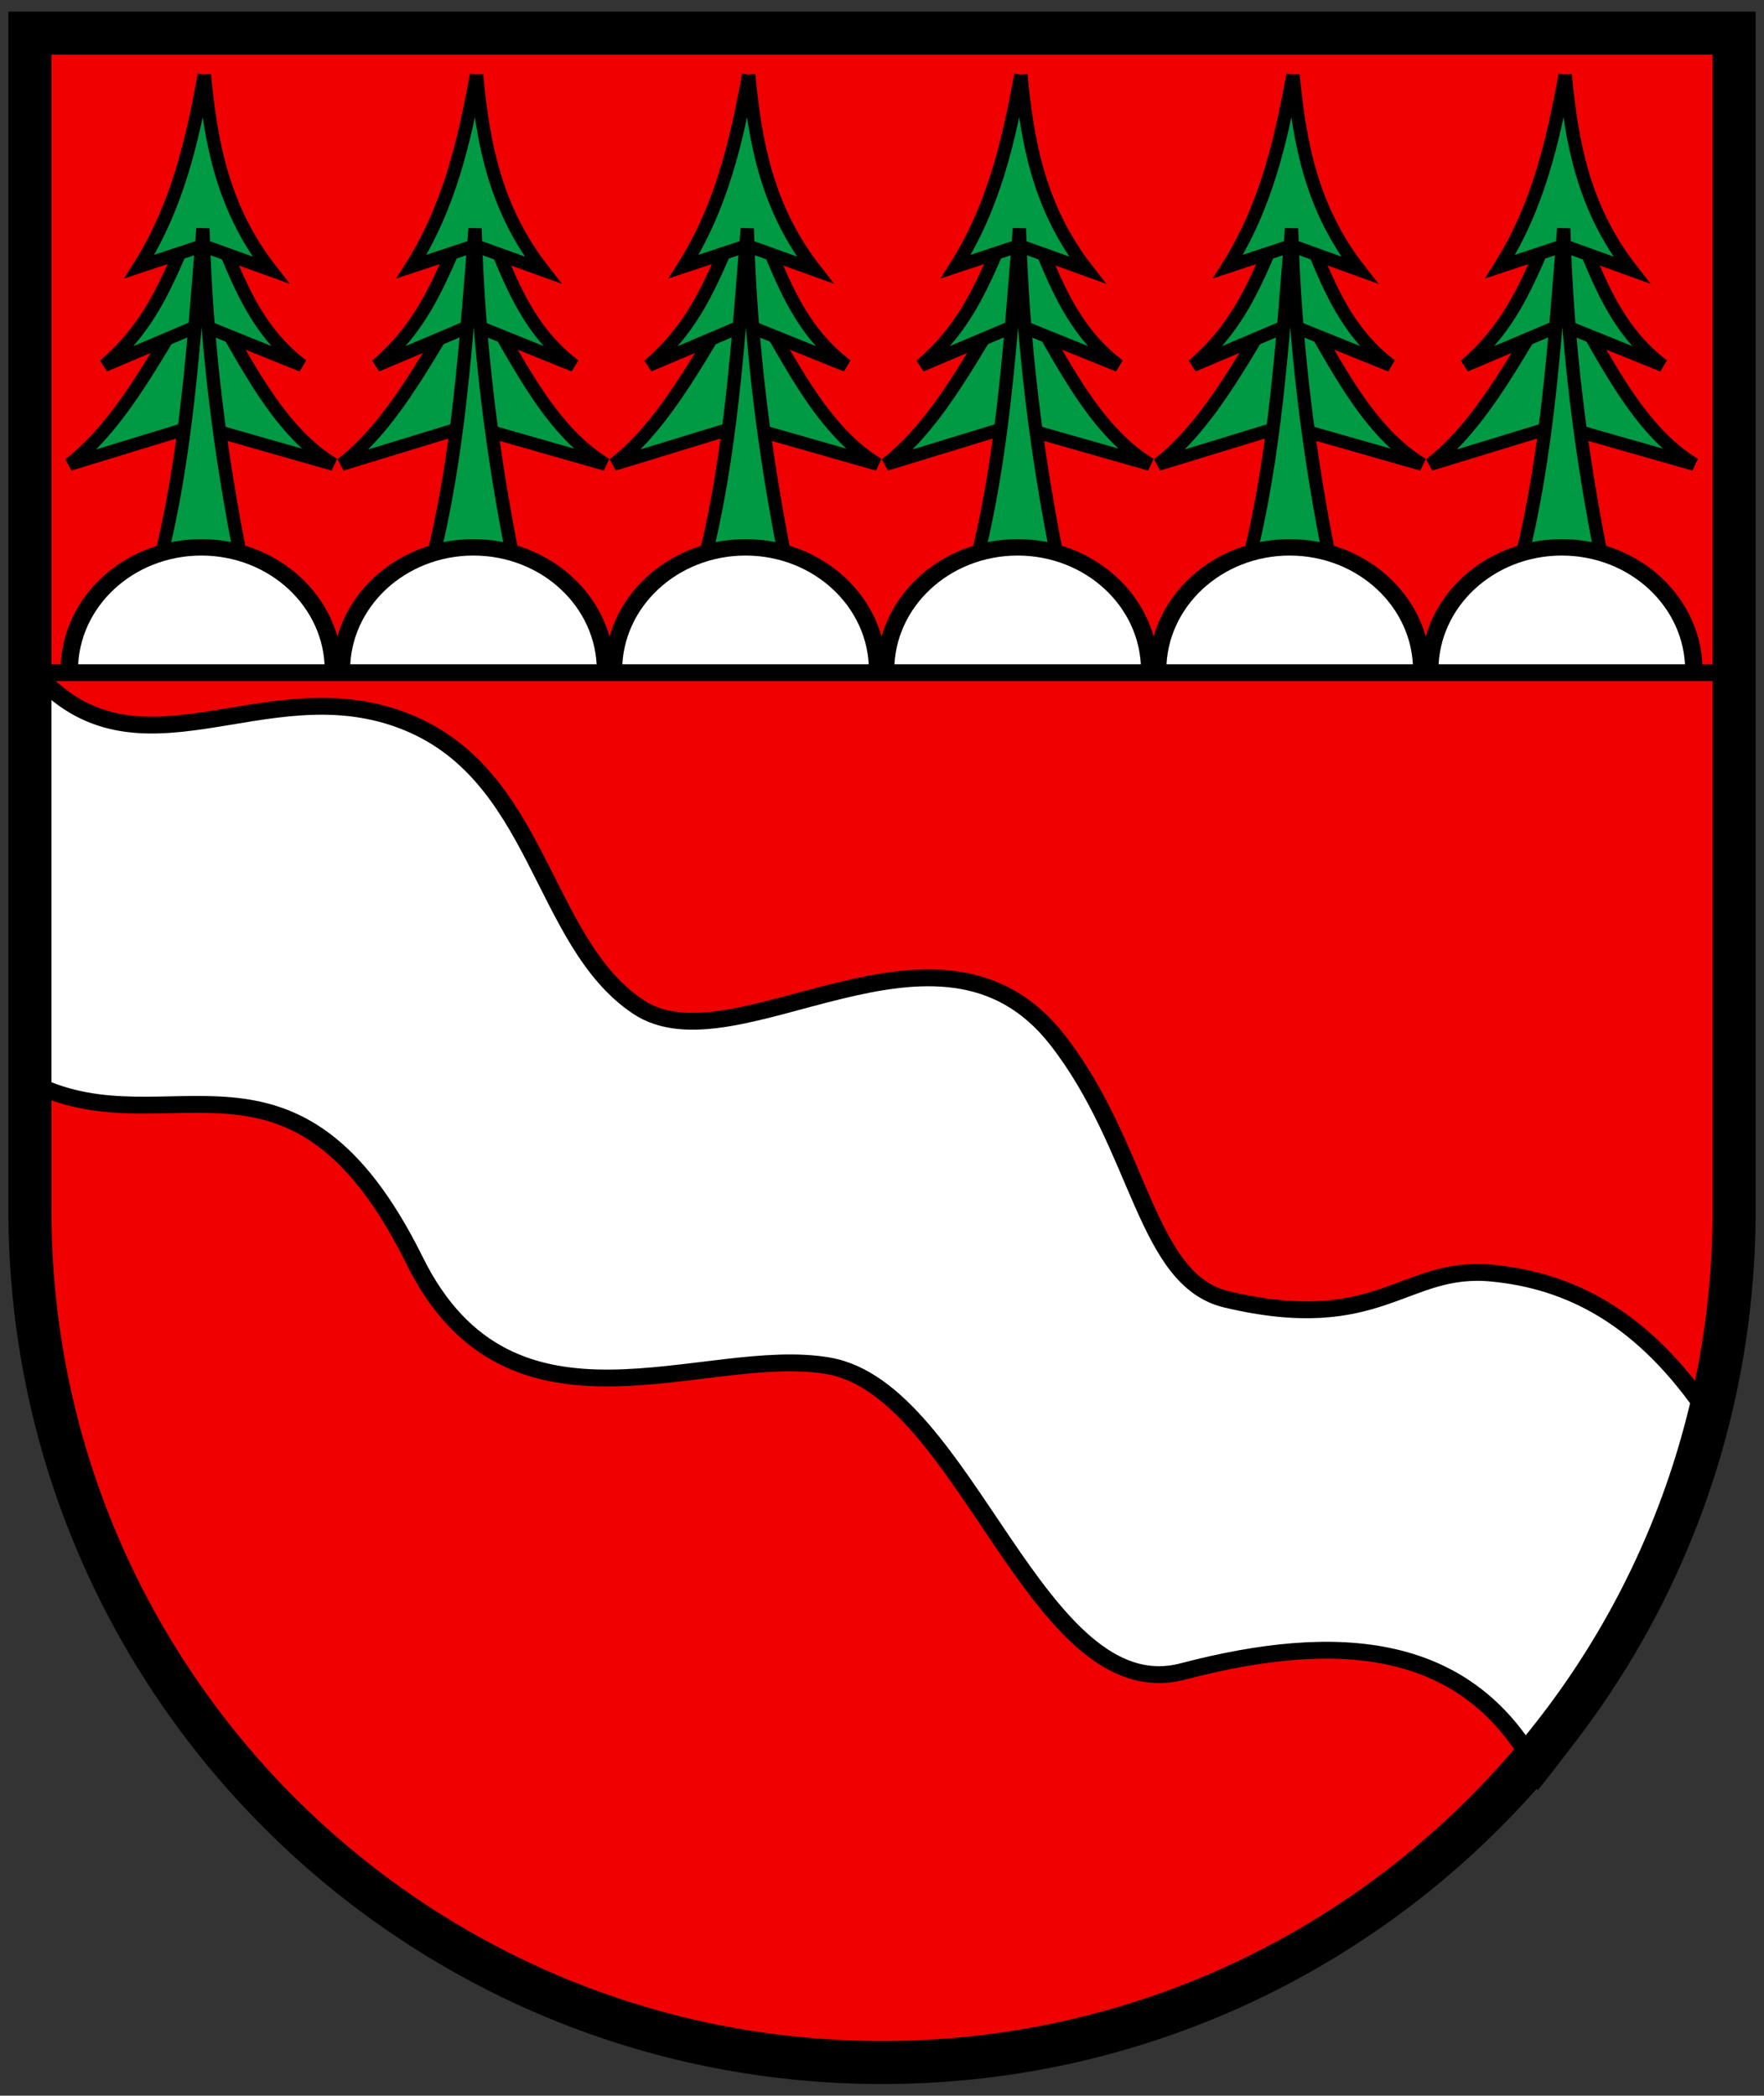 <svg width="410" height="487" xmlns="http://www.w3.org/2000/svg"><rect width="100%" height="100%" fill="#333333" stroke="none"/><style></style><g stroke-width="1.561"><path d="M6.939 7.698v285.238c0 103.38 88.67 187.186 198.057 187.186 109.387 0 198.057-83.806 198.057-187.186V7.698z" fill="#f00000"/><g stroke="#000"><path d="M3.5 240.47v153.86c47.31 24.026 91.233-24.951 133.54 65.842 33.83 72.598 101.94 31.076 145.79 39.267 48.507 9.06 73.312 128.45 124.75 114.15 54.48-15.142 101-11.782 125.5 38.414 28.689-38.159 49.645-83.559 60.35-133.32-23.782-37.912-50.032-51.112-76.965-53.902-31.243-3.237-39.38 23.432-93.548 9.791-28.608-7.204-30.093-56.84-59.54-96.92-41.84-56.95-113.45 11.99-147.73-12.419-34.506-24.577-34.39-87.744-83.198-107.09-49.036-19.434-92.836 25.644-128.96-17.672z" fill="#fff" fill-rule="evenodd" stroke-width="6.299" transform="matrix(.66 0 0 .622 5.948 6.766)"/><g fill="#094" fill-rule="evenodd" stroke-width="4.796"><path d="M49.596 98.067c-14.924 23.117-27.019 50.007-47.166 66.16l45.911-14.367 49.229 14.367c-21.689-13.507-33.385-42.004-47.974-66.16z" transform="matrix(.645 0 0 .63 14.587 4.451)"/><path d="M51.033 67.178c-11.099 20.343-14.707 41.934-36.024 60.574l34.77-15.085 36.472 15.085c-20.434-15.844-25.332-39.456-35.218-60.574z" transform="matrix(.645 0 0 .63 14.587 4.451)"/><path d="M51.033 20.485c-4.395 24.281-9.629 48.395-23.447 70.791l22.899-7.764 24.446 9.022c-17.396-22.838-21.625-47.321-23.898-72.05z" transform="matrix(.645 0 0 .63 14.587 4.451)"/><path d="M50.509 77.2c-3.312 41.891-5.855 84.089-15.694 123.37h29.736c-7.888-39.841-12.923-80.822-14.042-123.37z" transform="matrix(.645 0 0 .63 14.587 4.451)"/></g><path d="M61.902 193.62c-25.674 0-46.506 20.574-46.506 45.93 0 .307.024.612.03.917h92.953c.006-.305.03-.61.03-.917 0-25.356-20.832-45.93-46.506-45.93z" fill="#fff" stroke-width="6.132" transform="matrix(.66 0 0 .622 5.948 6.766)"/><g fill="#094" fill-rule="evenodd" stroke-width="4.796"><path d="M49.596 98.067c-14.924 23.117-27.019 50.007-47.166 66.16l45.911-14.367 49.229 14.367c-21.689-13.507-33.385-42.004-47.974-66.16z" transform="matrix(.645 0 0 .63 330.874 4.451)"/><path d="M51.033 67.178c-11.099 20.343-14.707 41.934-36.024 60.574l34.77-15.085 36.472 15.085c-20.434-15.844-25.332-39.456-35.218-60.574z" transform="matrix(.645 0 0 .63 330.874 4.451)"/><path d="M51.033 20.485c-4.395 24.281-9.629 48.395-23.447 70.791l22.899-7.764 24.446 9.022c-17.396-22.838-21.625-47.321-23.898-72.05z" transform="matrix(.645 0 0 .63 330.874 4.451)"/><path d="M50.509 77.2c-3.312 41.891-5.855 84.089-15.694 123.37h29.736c-7.888-39.841-12.923-80.822-14.042-123.37z" transform="matrix(.645 0 0 .63 330.874 4.451)"/></g><g fill="#094" fill-rule="evenodd" stroke-width="4.796"><path d="M49.596 98.067c-14.924 23.117-27.019 50.007-47.166 66.16l45.911-14.367 49.229 14.367c-21.689-13.507-33.385-42.004-47.974-66.16z" transform="matrix(.645 0 0 .63 267.621 4.451)"/><path d="M51.033 67.178c-11.099 20.343-14.707 41.934-36.024 60.574l34.77-15.085 36.472 15.085c-20.434-15.844-25.332-39.456-35.218-60.574z" transform="matrix(.645 0 0 .63 267.621 4.451)"/><path d="M51.033 20.485c-4.395 24.281-9.629 48.395-23.447 70.791l22.899-7.764 24.446 9.022c-17.396-22.838-21.625-47.321-23.898-72.05z" transform="matrix(.645 0 0 .63 267.621 4.451)"/><path d="M50.509 77.2c-3.312 41.891-5.855 84.089-15.694 123.37h29.736c-7.888-39.841-12.923-80.822-14.042-123.37z" transform="matrix(.645 0 0 .63 267.621 4.451)"/></g><path d="M540.99 193.62c-25.674 0-46.506 20.574-46.506 45.93 0 .307.024.612.03.917h92.953c.006-.305.03-.61.03-.917 0-25.356-20.832-45.93-46.506-45.93zM445.17 193.62c-25.674 0-46.506 20.574-46.506 45.93 0 .307.024.612.03.917h92.953c.006-.305.03-.61.03-.917 0-25.356-20.832-45.93-46.506-45.93z" fill="#fff" stroke-width="6.132" transform="matrix(.66 0 0 .622 5.948 6.766)"/><g fill="#094" fill-rule="evenodd" stroke-width="4.796"><path d="M49.596 98.067c-14.924 23.117-27.019 50.007-47.166 66.16l45.911-14.367 49.229 14.367c-21.689-13.507-33.385-42.004-47.974-66.16z" transform="matrix(.645 0 0 .63 204.362 4.451)"/><path d="M51.033 67.178c-11.099 20.343-14.707 41.934-36.024 60.574l34.77-15.085 36.472 15.085c-20.434-15.844-25.332-39.456-35.218-60.574z" transform="matrix(.645 0 0 .63 204.362 4.451)"/><path d="M51.033 20.485c-4.395 24.281-9.629 48.395-23.447 70.791l22.899-7.764 24.446 9.022c-17.396-22.838-21.625-47.321-23.898-72.05z" transform="matrix(.645 0 0 .63 204.362 4.451)"/><path d="M50.509 77.2c-3.312 41.891-5.855 84.089-15.694 123.37h29.736c-7.888-39.841-12.923-80.822-14.042-123.37z" transform="matrix(.645 0 0 .63 204.362 4.451)"/></g><path d="M349.36 193.62c-25.674 0-46.506 20.574-46.506 45.93 0 .307.024.612.03.917h92.953c.006-.305.03-.61.03-.917 0-25.356-20.832-45.93-46.506-45.93z" fill="#fff" stroke-width="6.132" transform="matrix(.66 0 0 .622 5.948 6.766)"/><g fill="#094" fill-rule="evenodd" stroke-width="4.796"><path d="M49.596 98.067c-14.924 23.117-27.019 50.007-47.166 66.16l45.911-14.367 49.229 14.367c-21.689-13.507-33.385-42.004-47.974-66.16z" transform="matrix(.645 0 0 .63 141.102 4.451)"/><path d="M51.033 67.178c-11.099 20.343-14.707 41.934-36.024 60.574l34.77-15.085 36.472 15.085c-20.434-15.844-25.332-39.456-35.218-60.574z" transform="matrix(.645 0 0 .63 141.102 4.451)"/><path d="M51.033 20.485c-4.395 24.281-9.629 48.395-23.447 70.791l22.899-7.764 24.446 9.022c-17.396-22.838-21.625-47.321-23.898-72.05z" transform="matrix(.645 0 0 .63 141.102 4.451)"/><path d="M50.509 77.2c-3.312 41.891-5.855 84.089-15.694 123.37h29.736c-7.888-39.841-12.923-80.822-14.042-123.37z" transform="matrix(.645 0 0 .63 141.102 4.451)"/></g><path d="M253.54 193.62c-25.674 0-46.506 20.574-46.506 45.93 0 .307.024.612.03.917h92.953c.006-.305.03-.61.03-.917 0-25.356-20.832-45.93-46.506-45.93z" fill="#fff" stroke-width="6.132" transform="matrix(.66 0 0 .622 5.948 6.766)"/><g fill="#094" fill-rule="evenodd" stroke-width="4.796"><path d="M49.596 98.067c-14.924 23.117-27.019 50.007-47.166 66.16l45.911-14.367 49.229 14.367c-21.689-13.507-33.385-42.004-47.974-66.16z" transform="matrix(.645 0 0 .63 77.843 4.451)"/><path d="M51.033 67.178c-11.099 20.343-14.707 41.934-36.024 60.574l34.77-15.085 36.472 15.085c-20.434-15.844-25.332-39.456-35.218-60.574z" transform="matrix(.645 0 0 .63 77.843 4.451)"/><path d="M51.033 20.485c-4.395 24.281-9.629 48.395-23.447 70.791l22.899-7.764 24.446 9.022c-17.396-22.838-21.625-47.321-23.898-72.05z" transform="matrix(.645 0 0 .63 77.843 4.451)"/><path d="M50.509 77.2c-3.312 41.891-5.855 84.089-15.694 123.37h29.736c-7.888-39.841-12.923-80.822-14.042-123.37z" transform="matrix(.645 0 0 .63 77.843 4.451)"/></g><path d="M157.72 193.62c-25.674 0-46.506 20.574-46.506 45.93 0 .307.024.612.03.917h92.953c.006-.305.03-.61.03-.917 0-25.356-20.832-45.93-46.506-45.93z" fill="#fff" stroke-width="6.132" transform="matrix(.66 0 0 .622 5.948 6.766)"/><path d="M3.5 240.47h596.07" fill="none" stroke-width="6.244" transform="matrix(.66 0 0 .622 5.948 6.766)"/></g></g><path d="M6.951 7.698v273.55c0 109.38 88.67 198.05 198.05 198.05s198.05-88.669 198.05-198.05V7.698z" fill="none" stroke="#000" stroke-width="10"/></svg>